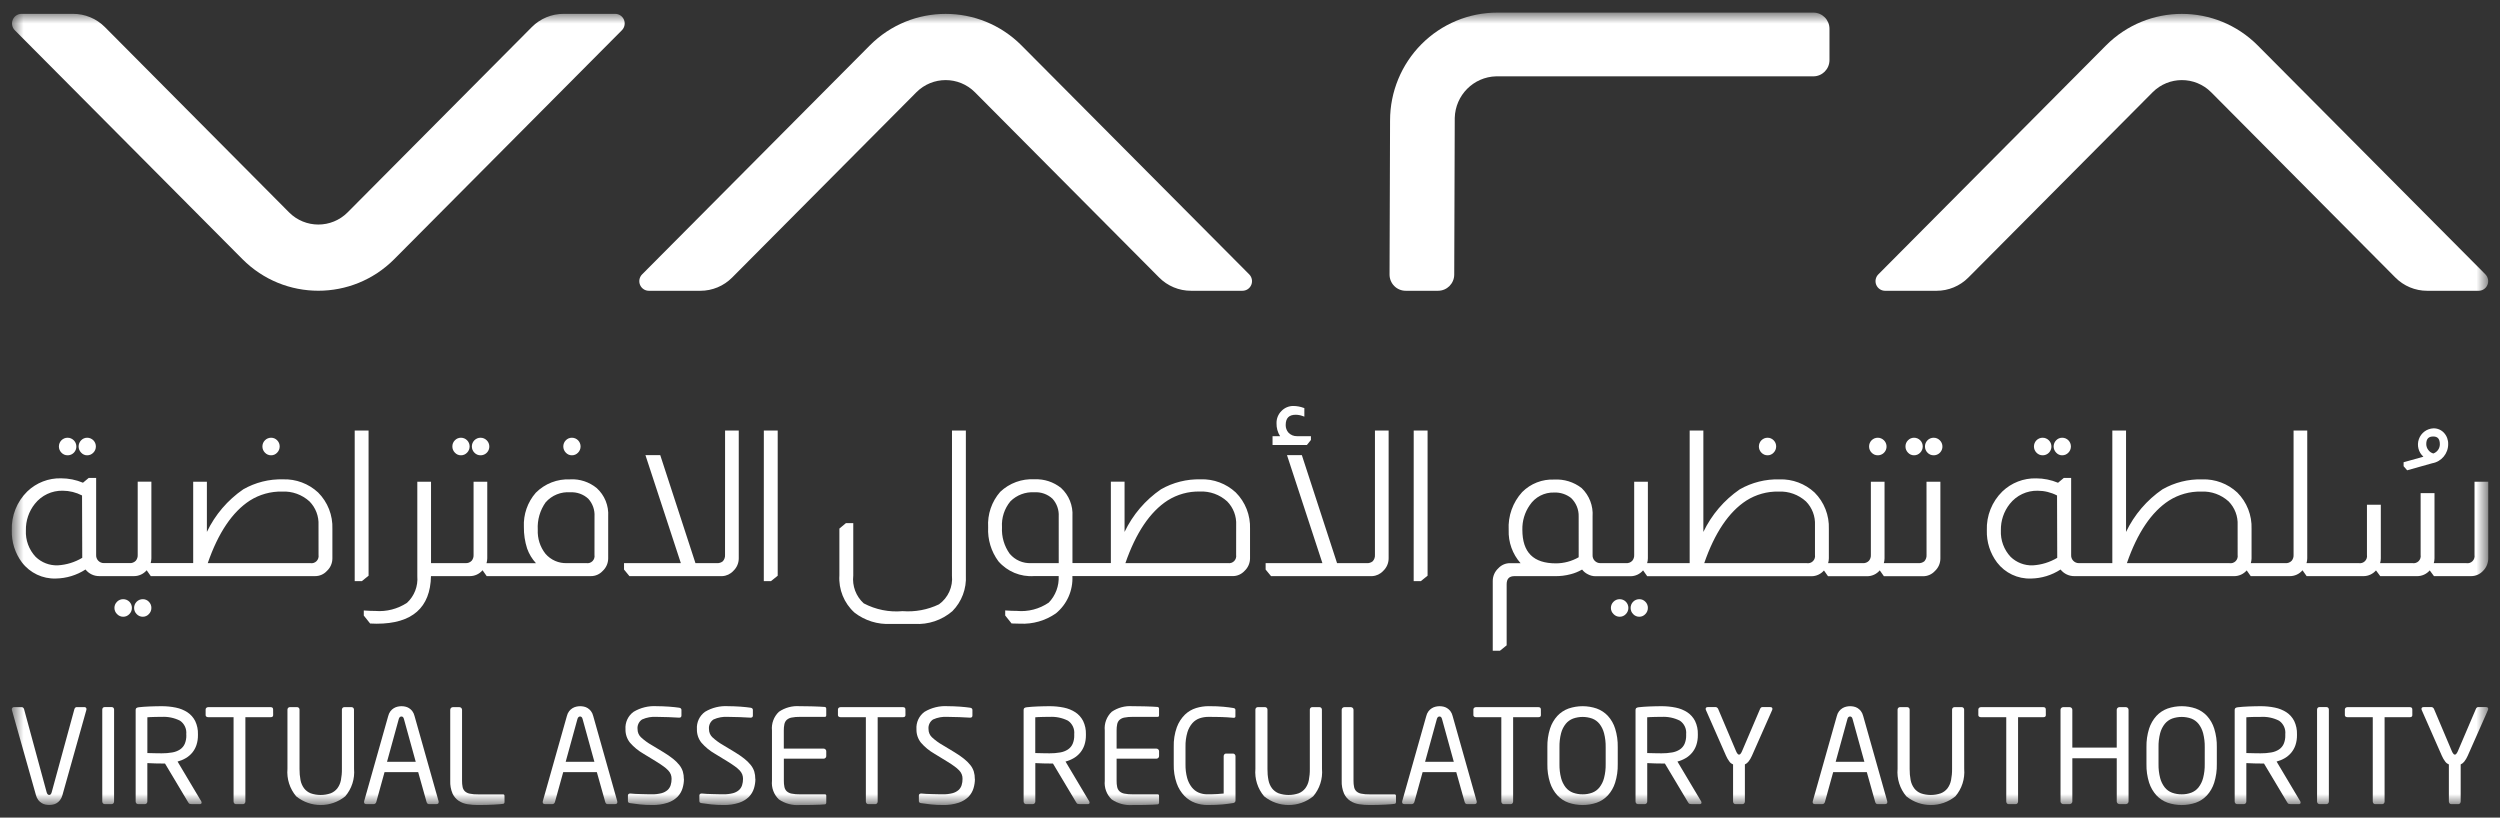 <svg width="159" height="52" viewBox="0 0 159 52" fill="none" xmlns="http://www.w3.org/2000/svg">
<rect x="0" y="0" width="159" height="52" fill="#333333" stroke="none"/>
<mask id="mask0_4494_82936" style="mask-type:luminance" maskUnits="userSpaceOnUse" x="0" y="0" width="159" height="52">
<path d="M158.25 0.801H0.75V51.201H158.25V0.801Z" fill="white"/>
</mask>
<g mask="url(#mask0_4494_82936)">
<path d="M5.543 28.957C5.692 28.96 5.836 28.898 5.938 28.788C6.041 28.684 6.098 28.544 6.098 28.399C6.099 28.25 6.041 28.107 5.937 28.002C5.832 27.897 5.69 27.839 5.543 27.84C5.399 27.839 5.261 27.898 5.161 28.002C4.946 28.22 4.946 28.57 5.161 28.788C5.259 28.897 5.398 28.959 5.544 28.958" fill="white"/>
<path d="M4.302 28.957C4.528 28.958 4.731 28.821 4.816 28.61C4.901 28.4 4.851 28.159 4.689 28.001C4.586 27.898 4.447 27.84 4.302 27.84C4.154 27.838 4.012 27.897 3.907 28.002C3.803 28.107 3.745 28.25 3.746 28.399C3.746 28.544 3.803 28.684 3.906 28.788C4.008 28.898 4.152 28.96 4.302 28.957Z" fill="white"/>
<path d="M7.833 38.108C7.687 38.107 7.548 38.165 7.445 38.268C7.338 38.371 7.277 38.514 7.277 38.662C7.277 38.811 7.338 38.954 7.445 39.056C7.546 39.164 7.686 39.225 7.833 39.225C7.983 39.227 8.127 39.166 8.229 39.055C8.332 38.952 8.389 38.812 8.389 38.666C8.391 38.518 8.332 38.374 8.228 38.269C8.123 38.164 7.981 38.106 7.833 38.108Z" fill="white"/>
<path d="M9.085 38.108C8.937 38.106 8.795 38.164 8.69 38.269C8.586 38.374 8.528 38.518 8.529 38.666C8.529 38.812 8.587 38.952 8.689 39.055C8.791 39.166 8.935 39.227 9.085 39.225C9.231 39.225 9.37 39.164 9.468 39.055C9.571 38.952 9.628 38.812 9.628 38.666C9.631 38.517 9.572 38.374 9.467 38.27C9.367 38.165 9.229 38.106 9.085 38.108Z" fill="white"/>
<path d="M18.003 30.486C17.118 30.462 16.243 30.681 15.473 31.12C14.478 31.803 13.68 32.738 13.158 33.83V30.638H12.287V35.813H9.582C9.611 35.714 9.627 35.611 9.628 35.507V30.636H8.758V35.291C8.766 35.426 8.722 35.558 8.637 35.662C8.533 35.77 8.387 35.826 8.238 35.813H6.609C6.471 35.815 6.339 35.758 6.244 35.657C6.153 35.558 6.106 35.426 6.115 35.291V30.395H5.643L5.277 30.701C4.837 30.517 4.364 30.421 3.886 30.421C3.087 30.4 2.313 30.701 1.735 31.256C1.074 31.904 0.717 32.802 0.75 33.729C0.729 34.464 0.957 35.185 1.398 35.773C1.912 36.444 2.716 36.824 3.557 36.794C4.225 36.783 4.877 36.584 5.438 36.22C5.65 36.489 5.974 36.644 6.315 36.641H8.529C8.836 36.64 9.128 36.504 9.328 36.269L9.59 36.641H20.04C20.324 36.643 20.596 36.525 20.788 36.315C21.013 36.109 21.141 35.816 21.14 35.51V33.64C21.173 32.773 20.843 31.932 20.231 31.321C19.626 30.759 18.826 30.46 18.003 30.486ZM3.672 35.956C3.151 35.974 2.646 35.781 2.27 35.418C1.841 34.964 1.616 34.354 1.647 33.729C1.634 33.119 1.835 32.523 2.214 32.047C2.643 31.503 3.3 31.194 3.99 31.209C4.417 31.211 4.838 31.315 5.218 31.511L5.231 35.477C4.757 35.76 4.224 35.924 3.674 35.956M20.259 35.294C20.282 35.438 20.235 35.585 20.132 35.689C20.029 35.792 19.883 35.84 19.739 35.816H13.213C13.876 33.894 14.778 32.554 15.894 31.834C16.506 31.447 17.218 31.248 17.941 31.264C18.582 31.232 19.21 31.458 19.686 31.892C20.079 32.292 20.286 32.84 20.257 33.402L20.259 35.294Z" fill="white"/>
<path d="M17.245 28.957C17.391 28.958 17.53 28.896 17.628 28.788C17.731 28.684 17.788 28.544 17.788 28.399C17.791 28.25 17.732 28.107 17.627 28.002C17.527 27.898 17.389 27.839 17.245 27.84C17.097 27.838 16.955 27.897 16.851 28.002C16.746 28.107 16.688 28.25 16.689 28.399C16.689 28.544 16.746 28.684 16.849 28.788C16.951 28.898 17.095 28.96 17.245 28.957Z" fill="white"/>
<path d="M23.441 27.383H22.559V36.96H23.014L23.442 36.615L23.441 27.383Z" fill="white"/>
<path d="M30.565 28.957C30.791 28.958 30.995 28.821 31.08 28.611C31.165 28.4 31.115 28.159 30.953 28.001C30.85 27.898 30.711 27.84 30.565 27.84C30.418 27.838 30.276 27.897 30.171 28.002C30.067 28.107 30.008 28.25 30.01 28.399C30.01 28.544 30.067 28.684 30.17 28.788C30.272 28.898 30.416 28.96 30.565 28.957Z" fill="white"/>
<path d="M29.313 28.957C29.462 28.96 29.606 28.898 29.708 28.788C29.811 28.684 29.868 28.544 29.868 28.399C29.87 28.25 29.812 28.107 29.707 28.002C29.603 27.897 29.46 27.838 29.313 27.84C29.169 27.839 29.031 27.898 28.931 28.002C28.825 28.106 28.767 28.25 28.77 28.399C28.769 28.544 28.827 28.684 28.93 28.788C29.028 28.896 29.167 28.958 29.313 28.957Z" fill="white"/>
<path d="M36.268 30.489C35.45 30.448 34.654 30.757 34.075 31.34C33.552 31.939 33.281 32.719 33.319 33.516C33.313 33.982 33.383 34.446 33.526 34.89C33.649 35.234 33.84 35.551 34.087 35.819H30.943C30.973 35.72 30.988 35.617 30.99 35.513V30.638H30.119V35.293C30.127 35.428 30.084 35.56 29.998 35.664C29.895 35.773 29.748 35.828 29.599 35.815H27.413V30.638H26.541V36.641C26.595 37.279 26.353 37.905 25.886 38.339C25.29 38.731 24.581 38.914 23.87 38.856C23.662 38.856 23.442 38.848 23.217 38.831L23.137 38.825V39.149L23.541 39.656H23.573C23.678 39.665 23.808 39.668 23.958 39.668C26.212 39.668 27.373 38.65 27.41 36.641H29.891C30.198 36.64 30.49 36.504 30.69 36.268L30.953 36.641H37.581C37.865 36.643 38.136 36.524 38.328 36.315C38.553 36.108 38.681 35.816 38.681 35.51V32.838C38.723 32.157 38.453 31.494 37.947 31.038C37.473 30.652 36.874 30.455 36.265 30.485M37.809 35.293C37.833 35.437 37.786 35.584 37.683 35.688C37.58 35.791 37.433 35.839 37.29 35.815H36.062C35.538 35.837 35.033 35.617 34.69 35.218C34.349 34.785 34.176 34.242 34.202 33.69C34.167 33.067 34.344 32.451 34.706 31.944C35.1 31.499 35.677 31.265 36.267 31.31C36.69 31.285 37.104 31.433 37.416 31.721C37.694 32.028 37.837 32.436 37.811 32.85L37.809 35.293Z" fill="white"/>
<path d="M36.369 28.957C36.519 28.96 36.663 28.898 36.765 28.788C36.868 28.684 36.925 28.544 36.925 28.399C36.926 28.25 36.868 28.107 36.764 28.002C36.659 27.897 36.517 27.838 36.369 27.84C36.225 27.839 36.087 27.898 35.987 28.002C35.882 28.106 35.824 28.25 35.826 28.399C35.826 28.544 35.884 28.684 35.986 28.788C36.084 28.896 36.224 28.958 36.369 28.957Z" fill="white"/>
<path d="M46.112 35.294C46.122 35.442 46.071 35.587 45.972 35.697C45.865 35.783 45.73 35.825 45.594 35.816H44.231L41.992 28.947H41.05L43.302 35.816H39.688V36.224L40.031 36.641H45.94C46.205 36.627 46.453 36.51 46.633 36.315C46.858 36.109 46.986 35.816 46.985 35.51V27.383H46.115L46.112 35.294Z" fill="white"/>
<path d="M48.578 36.96H49.034L49.462 36.615V27.383H48.58L48.578 36.96Z" fill="white"/>
<path d="M60.544 36.604C60.616 37.319 60.301 38.018 59.719 38.436C58.999 38.781 58.202 38.93 57.406 38.869C56.552 38.946 55.694 38.774 54.934 38.374C54.44 37.927 54.192 37.267 54.268 36.604V33.272H53.8L53.385 33.617V36.591C53.327 37.489 53.682 38.363 54.348 38.964C55.004 39.471 55.821 39.726 56.648 39.681H58.166C59.041 39.734 59.903 39.444 60.57 38.872C61.166 38.269 61.478 37.44 61.429 36.591V27.383H60.547L60.544 36.604Z" fill="white"/>
<path d="M76.367 30.486C75.482 30.462 74.607 30.681 73.837 31.12C72.842 31.803 72.044 32.738 71.522 33.83V30.636H70.651V35.813H68.208V32.836C68.25 32.157 67.985 31.495 67.486 31.036C67.007 30.651 66.405 30.454 65.792 30.483C64.987 30.437 64.199 30.726 63.613 31.282C63.071 31.902 62.795 32.712 62.846 33.536C62.807 34.309 63.037 35.072 63.495 35.694C64.062 36.35 64.904 36.7 65.766 36.638H67.332C67.363 37.264 67.135 37.874 66.702 38.325C66.104 38.734 65.384 38.921 64.664 38.853C64.456 38.853 64.237 38.845 64.012 38.828L63.931 38.822V39.146L64.336 39.653H64.369C64.525 39.661 64.697 39.666 64.879 39.666C65.687 39.705 66.485 39.476 67.151 39.014C67.859 38.437 68.25 37.554 68.204 36.639H78.402C78.686 36.641 78.957 36.522 79.15 36.312C79.374 36.106 79.502 35.814 79.502 35.508V33.638C79.534 32.771 79.205 31.93 78.593 31.318C77.988 30.757 77.188 30.457 76.365 30.484M67.335 35.814H65.588C65.063 35.843 64.556 35.622 64.217 35.219C63.867 34.73 63.694 34.136 63.727 33.536C63.688 32.936 63.88 32.344 64.263 31.883C64.668 31.482 65.223 31.273 65.79 31.309C66.212 31.283 66.627 31.431 66.938 31.719C67.217 32.026 67.359 32.434 67.334 32.849L67.335 35.814ZM78.618 35.291C78.641 35.436 78.594 35.583 78.491 35.686C78.388 35.79 78.242 35.837 78.098 35.814H71.576C72.24 33.892 73.141 32.552 74.257 31.831C74.87 31.444 75.581 31.246 76.304 31.261C76.946 31.23 77.573 31.456 78.049 31.889C78.442 32.289 78.65 32.838 78.62 33.4L78.618 35.291Z" fill="white"/>
<path d="M87.446 35.294C87.456 35.442 87.405 35.587 87.305 35.697C87.198 35.783 87.064 35.826 86.927 35.816H85.037L82.798 28.947H81.853L84.105 35.816H80.494V36.224L80.838 36.641H87.272C87.537 36.627 87.785 36.51 87.965 36.315C88.19 36.109 88.318 35.816 88.317 35.51V27.383H87.447L87.446 35.294Z" fill="white"/>
<path d="M83.375 27.983V27.741H82.493C82.285 27.748 82.085 27.665 81.943 27.513C81.83 27.382 81.769 27.214 81.77 27.04C81.77 26.588 81.976 26.378 82.417 26.378C82.567 26.381 82.716 26.41 82.858 26.463L82.957 26.498V25.957L82.908 25.939C82.701 25.863 82.483 25.822 82.263 25.82C81.977 25.816 81.701 25.931 81.502 26.137C81.295 26.342 81.181 26.623 81.187 26.915C81.179 27.208 81.258 27.496 81.415 27.743H80.934V28.301H83.119L83.375 27.983Z" fill="white"/>
<path d="M89.91 36.96H90.366L90.794 36.615V27.383H89.912L89.91 36.96Z" fill="white"/>
<path d="M103.009 38.108C102.863 38.107 102.724 38.165 102.621 38.268C102.514 38.371 102.453 38.514 102.453 38.662C102.453 38.811 102.514 38.954 102.621 39.056C102.722 39.164 102.862 39.225 103.009 39.225C103.159 39.227 103.303 39.166 103.405 39.055C103.507 38.952 103.565 38.812 103.565 38.666C103.566 38.517 103.509 38.374 103.404 38.269C103.299 38.164 103.156 38.106 103.009 38.108Z" fill="white"/>
<path d="M104.263 38.108C104.115 38.106 103.973 38.164 103.868 38.269C103.763 38.374 103.705 38.517 103.707 38.666C103.707 38.812 103.764 38.952 103.866 39.055C103.968 39.166 104.112 39.227 104.262 39.225C104.408 39.225 104.547 39.164 104.645 39.055C104.748 38.952 104.805 38.812 104.805 38.666C104.808 38.517 104.75 38.374 104.644 38.27C104.544 38.165 104.407 38.106 104.263 38.108Z" fill="white"/>
<path d="M112.421 28.957C112.567 28.958 112.706 28.896 112.804 28.788C112.906 28.684 112.964 28.544 112.964 28.399C112.967 28.25 112.908 28.106 112.803 28.002C112.703 27.898 112.565 27.839 112.421 27.84C112.273 27.838 112.131 27.897 112.026 28.002C111.922 28.107 111.864 28.25 111.865 28.399C111.865 28.544 111.922 28.684 112.025 28.788C112.127 28.898 112.271 28.96 112.421 28.957Z" fill="white"/>
<path d="M119.429 28.957C119.655 28.958 119.858 28.821 119.944 28.611C120.029 28.4 119.978 28.159 119.816 28.001C119.713 27.898 119.574 27.84 119.429 27.84C119.281 27.838 119.139 27.897 119.034 28.002C118.93 28.107 118.872 28.25 118.873 28.399C118.873 28.544 118.93 28.685 119.033 28.788C119.135 28.898 119.279 28.96 119.429 28.957Z" fill="white"/>
<path d="M122.983 27.84C122.836 27.838 122.693 27.897 122.589 28.002C122.484 28.107 122.426 28.25 122.428 28.399C122.427 28.544 122.485 28.684 122.587 28.788C122.689 28.898 122.833 28.96 122.983 28.957C123.209 28.958 123.412 28.821 123.498 28.611C123.583 28.4 123.532 28.159 123.37 28.001C123.268 27.897 123.129 27.84 122.983 27.84Z" fill="white"/>
<path d="M121.731 28.957C121.88 28.96 122.024 28.898 122.126 28.788C122.229 28.684 122.286 28.544 122.286 28.399C122.288 28.25 122.23 28.107 122.125 28.002C122.021 27.897 121.878 27.838 121.731 27.84C121.587 27.839 121.449 27.898 121.349 28.002C121.243 28.106 121.185 28.25 121.188 28.399C121.187 28.544 121.245 28.684 121.348 28.788C121.446 28.896 121.585 28.958 121.731 28.957Z" fill="white"/>
<path d="M122.528 35.294C122.538 35.442 122.488 35.587 122.389 35.697C122.282 35.783 122.147 35.825 122.011 35.816H119.811C119.84 35.717 119.856 35.614 119.857 35.51V30.639H118.987V35.294C118.995 35.429 118.951 35.561 118.866 35.665C118.762 35.774 118.616 35.829 118.467 35.816H116.268C116.298 35.717 116.314 35.614 116.315 35.51V33.642C116.347 32.775 116.018 31.934 115.406 31.323C114.801 30.761 114.001 30.462 113.179 30.488C112.293 30.464 111.418 30.683 110.648 31.122C109.654 31.806 108.856 32.74 108.334 33.832V27.383H107.463V35.816H104.758C104.788 35.717 104.804 35.614 104.805 35.51V30.639H103.934V35.294C103.942 35.429 103.899 35.561 103.813 35.665C103.71 35.774 103.563 35.829 103.414 35.816H101.783C101.645 35.818 101.512 35.761 101.418 35.66C101.326 35.562 101.279 35.429 101.288 35.294V32.852C101.336 32.174 101.081 31.509 100.591 31.04C100.093 30.655 99.474 30.463 98.847 30.5C98.086 30.467 97.347 30.756 96.808 31.298C96.212 31.952 95.903 32.82 95.952 33.705C95.923 34.481 96.194 35.238 96.708 35.818H96.039C95.755 35.815 95.484 35.934 95.292 36.144C95.067 36.35 94.939 36.643 94.939 36.949V41.388H95.395L95.823 41.043V37.165C95.823 36.808 95.985 36.642 96.327 36.642H98.87C99.221 36.651 99.572 36.608 99.911 36.516C100.148 36.454 100.377 36.361 100.591 36.24L100.62 36.222C100.717 36.349 100.841 36.451 100.983 36.521C101.137 36.606 101.311 36.65 101.487 36.648H103.701C104.008 36.647 104.3 36.511 104.5 36.275L104.762 36.648H115.212C115.516 36.647 115.804 36.514 116.004 36.283L116.261 36.648H118.753C119.061 36.647 119.353 36.511 119.553 36.275L119.816 36.648H122.308C122.592 36.649 122.863 36.531 123.056 36.321C123.281 36.115 123.409 35.823 123.408 35.517V30.639H122.526L122.528 35.294ZM100.404 35.441C99.965 35.694 99.467 35.828 98.961 35.83C97.522 35.83 96.822 35.133 96.822 33.691C96.809 33.135 96.972 32.589 97.289 32.132C97.633 31.61 98.223 31.304 98.847 31.325C99.234 31.309 99.615 31.433 99.921 31.672C100.241 31.979 100.417 32.408 100.403 32.852L100.404 35.441ZM115.432 35.294C115.455 35.439 115.408 35.586 115.305 35.689C115.202 35.793 115.056 35.84 114.912 35.817H108.389C109.052 33.895 109.954 32.555 111.07 31.835C111.682 31.447 112.393 31.249 113.116 31.264C113.758 31.233 114.385 31.459 114.861 31.892C115.254 32.292 115.461 32.841 115.432 33.403V35.294Z" fill="white"/>
<path d="M131.154 28.957C131.304 28.96 131.448 28.898 131.55 28.788C131.652 28.685 131.71 28.544 131.71 28.399C131.711 28.25 131.653 28.107 131.549 28.002C131.444 27.897 131.302 27.838 131.154 27.84C131.01 27.839 130.872 27.898 130.772 28.002C130.558 28.22 130.558 28.571 130.772 28.788C130.87 28.897 131.01 28.959 131.155 28.958" fill="white"/>
<path d="M129.915 28.957C130.141 28.958 130.344 28.821 130.429 28.61C130.514 28.4 130.464 28.159 130.302 28.001C130.199 27.898 130.06 27.84 129.915 27.84C129.767 27.838 129.625 27.897 129.52 28.002C129.416 28.107 129.358 28.25 129.359 28.399C129.359 28.544 129.416 28.684 129.519 28.788C129.621 28.898 129.765 28.96 129.915 28.957Z" fill="white"/>
<path d="M154.689 29.463C155.278 29.361 155.707 28.846 155.704 28.246C155.712 27.98 155.616 27.721 155.436 27.526C155.264 27.34 155.021 27.237 154.769 27.242C154.349 27.258 153.982 27.529 153.841 27.927C153.7 28.324 153.814 28.768 154.129 29.047L152.869 29.398V29.651L153.096 29.911L154.689 29.463ZM154.756 27.761C155.042 27.761 155.174 27.919 155.174 28.259C155.173 28.521 155.007 28.754 154.761 28.841C154.635 28.807 154.524 28.732 154.446 28.626C154.359 28.519 154.311 28.384 154.31 28.246C154.31 27.915 154.451 27.761 154.751 27.761" fill="white"/>
<path d="M157.379 30.639V35.294C157.402 35.439 157.355 35.586 157.252 35.689C157.149 35.793 157.003 35.84 156.859 35.817H154.788C154.818 35.718 154.833 35.615 154.834 35.511V31.365H153.952V35.293C153.976 35.438 153.929 35.585 153.826 35.688C153.723 35.792 153.576 35.839 153.433 35.816H151.375C151.405 35.716 151.42 35.613 151.42 35.51V32.101H150.538V35.293C150.562 35.438 150.515 35.585 150.412 35.688C150.309 35.792 150.162 35.839 150.019 35.816H146.695C146.725 35.716 146.74 35.613 146.741 35.51V27.383H145.871V35.294C145.879 35.429 145.836 35.561 145.75 35.665C145.647 35.774 145.5 35.829 145.351 35.816H143.152C143.182 35.717 143.198 35.614 143.199 35.51V33.642C143.231 32.775 142.902 31.934 142.29 31.323C141.685 30.761 140.885 30.462 140.063 30.488C139.178 30.464 138.303 30.683 137.532 31.122C136.537 31.805 135.738 32.74 135.216 33.832V27.383H134.344V35.816H132.219C132.081 35.818 131.949 35.761 131.855 35.66C131.763 35.562 131.716 35.429 131.725 35.294V30.398H131.256L130.891 30.704C130.45 30.52 129.977 30.424 129.5 30.424C128.7 30.404 127.926 30.704 127.348 31.259C126.688 31.906 126.33 32.804 126.363 33.73C126.342 34.466 126.57 35.187 127.012 35.774C127.525 36.445 128.329 36.826 129.171 36.795C129.839 36.785 130.49 36.586 131.051 36.221C131.264 36.49 131.587 36.645 131.928 36.642H142.098C142.402 36.642 142.691 36.508 142.89 36.278L143.147 36.642H145.64C145.948 36.642 146.24 36.505 146.439 36.27L146.702 36.642H150.32C150.624 36.642 150.914 36.508 151.113 36.277L151.383 36.642H153.738C154.042 36.642 154.331 36.508 154.531 36.277L154.8 36.642H157.153C157.448 36.644 157.729 36.52 157.928 36.302C158.137 36.092 158.254 35.808 158.253 35.512V30.639H157.379ZM129.281 35.957C128.761 35.975 128.255 35.781 127.879 35.419C127.451 34.965 127.226 34.355 127.256 33.73C127.243 33.119 127.444 32.524 127.823 32.047C128.252 31.504 128.91 31.194 129.6 31.21C130.027 31.212 130.448 31.315 130.828 31.512L130.84 35.478C130.367 35.76 129.833 35.925 129.283 35.957M142.314 35.294C142.337 35.439 142.29 35.586 142.187 35.689C142.084 35.793 141.938 35.84 141.794 35.817H135.27C135.933 33.895 136.835 32.555 137.951 31.835C138.563 31.447 139.274 31.249 139.997 31.264C140.639 31.233 141.266 31.459 141.742 31.892C142.135 32.292 142.342 32.841 142.313 33.403L142.314 35.294Z" fill="white"/>
<path d="M5.499 45.112C5.5 45.129 5.497 45.147 5.49 45.162L3.971 50.569C3.94 50.683 3.888 50.791 3.818 50.886C3.76 50.96 3.69 51.025 3.611 51.076C3.538 51.122 3.457 51.155 3.372 51.171C3.291 51.187 3.21 51.196 3.128 51.196C3.047 51.196 2.967 51.187 2.888 51.171C2.804 51.154 2.723 51.121 2.649 51.076C2.568 51.026 2.496 50.961 2.438 50.886C2.368 50.791 2.316 50.683 2.286 50.569L0.758 45.162C0.752 45.147 0.749 45.129 0.75 45.112C0.748 45.073 0.763 45.036 0.792 45.009C0.821 44.983 0.86 44.97 0.899 44.972H1.38C1.414 44.972 1.447 44.985 1.471 45.009C1.498 45.032 1.518 45.063 1.529 45.096L2.966 50.386C2.999 50.502 3.054 50.56 3.131 50.56C3.203 50.56 3.257 50.502 3.288 50.386L4.733 45.096C4.744 45.063 4.762 45.033 4.787 45.009C4.809 44.985 4.841 44.971 4.874 44.972H5.361C5.399 44.967 5.437 44.98 5.465 45.008C5.492 45.035 5.506 45.074 5.501 45.112" fill="white"/>
<path d="M7.255 50.975C7.256 51.017 7.241 51.059 7.214 51.091C7.188 51.124 7.148 51.142 7.106 51.141H6.653C6.611 51.142 6.571 51.124 6.545 51.091C6.518 51.059 6.503 51.017 6.504 50.975V45.129C6.503 45.087 6.517 45.047 6.545 45.016C6.572 44.986 6.612 44.969 6.653 44.971H7.107C7.148 44.969 7.187 44.986 7.215 45.016C7.242 45.047 7.257 45.087 7.256 45.129L7.255 50.975Z" fill="white"/>
<path d="M12.823 51.033C12.827 51.063 12.817 51.093 12.796 51.115C12.775 51.136 12.745 51.146 12.715 51.142H12.187C12.146 51.143 12.106 51.138 12.067 51.129C12.037 51.12 12.005 51.089 11.972 51.033L10.494 48.559H10.279C10.141 48.559 10.011 48.559 9.887 48.554C9.764 48.55 9.591 48.545 9.371 48.533V50.975C9.372 51.018 9.357 51.059 9.33 51.092C9.303 51.124 9.263 51.143 9.222 51.142H8.776C8.734 51.143 8.695 51.124 8.669 51.092C8.641 51.059 8.627 51.018 8.628 50.975V45.162C8.623 45.116 8.638 45.07 8.669 45.035C8.715 45.003 8.769 44.985 8.826 44.981C8.913 44.97 9.015 44.96 9.135 44.952C9.255 44.944 9.377 44.937 9.507 44.931C9.636 44.925 9.767 44.922 9.899 44.919C10.031 44.915 10.158 44.914 10.277 44.914C10.584 44.913 10.89 44.943 11.19 45.005C11.451 45.057 11.701 45.159 11.925 45.304C12.131 45.442 12.298 45.631 12.412 45.852C12.538 46.116 12.599 46.407 12.589 46.7V46.758C12.592 46.971 12.56 47.182 12.494 47.385C12.435 47.562 12.344 47.727 12.226 47.871C12.109 48.01 11.969 48.128 11.813 48.219C11.65 48.315 11.475 48.387 11.293 48.435L12.796 50.959C12.81 50.981 12.819 51.007 12.82 51.034M11.846 46.699C11.882 46.36 11.73 46.028 11.45 45.836C11.086 45.653 10.682 45.57 10.276 45.594H10.057C9.975 45.594 9.891 45.594 9.805 45.599L9.561 45.607C9.484 45.607 9.421 45.614 9.372 45.619V47.894C9.554 47.9 9.727 47.904 9.893 47.906C10.058 47.906 10.187 47.911 10.281 47.911C10.507 47.913 10.732 47.895 10.954 47.856C11.129 47.828 11.296 47.765 11.446 47.669C11.577 47.582 11.681 47.46 11.747 47.316C11.822 47.139 11.857 46.948 11.851 46.756L11.846 46.699Z" fill="white"/>
<path d="M17.373 45.482C17.373 45.569 17.321 45.613 17.216 45.613H15.606V50.977C15.607 51.02 15.592 51.061 15.565 51.094C15.539 51.127 15.499 51.145 15.457 51.144H15.003C14.961 51.145 14.922 51.126 14.896 51.094C14.869 51.061 14.854 51.02 14.855 50.977V45.613H13.244C13.203 45.614 13.163 45.603 13.128 45.581C13.095 45.56 13.076 45.522 13.078 45.483V45.122C13.077 45.081 13.096 45.041 13.128 45.015C13.161 44.988 13.202 44.974 13.244 44.975H17.213C17.318 44.975 17.37 45.024 17.37 45.122L17.373 45.482Z" fill="white"/>
<path d="M22.518 48.901C22.573 49.534 22.371 50.162 21.959 50.644C21.049 51.386 19.746 51.386 18.836 50.644C18.427 50.16 18.228 49.533 18.282 48.901V45.13C18.281 45.088 18.298 45.048 18.328 45.018C18.358 44.988 18.399 44.972 18.441 44.973H18.891C18.934 44.972 18.974 44.988 19.004 45.018C19.034 45.048 19.051 45.089 19.05 45.131V48.906C19.047 49.145 19.068 49.383 19.113 49.617C19.148 49.805 19.226 49.983 19.339 50.137C19.448 50.277 19.591 50.386 19.755 50.453C20.17 50.597 20.62 50.597 21.035 50.453C21.201 50.387 21.346 50.278 21.456 50.137C21.569 49.984 21.646 49.808 21.682 49.621C21.727 49.386 21.749 49.146 21.745 48.906V45.131C21.744 45.089 21.76 45.048 21.791 45.018C21.82 44.988 21.861 44.972 21.903 44.973H22.354C22.396 44.972 22.437 44.988 22.467 45.018C22.497 45.048 22.514 45.088 22.513 45.13L22.518 48.901Z" fill="white"/>
<path d="M27.9 51.008C27.9 51.097 27.854 51.141 27.761 51.141H27.273C27.239 51.143 27.205 51.129 27.182 51.104C27.16 51.078 27.143 51.048 27.132 51.016L26.596 49.106H24.457L23.929 51.016C23.918 51.05 23.898 51.08 23.871 51.104C23.846 51.127 23.814 51.141 23.78 51.141H23.293C23.199 51.141 23.153 51.097 23.153 51.008C23.151 50.988 23.154 50.969 23.161 50.95L24.689 45.544C24.715 45.431 24.764 45.325 24.833 45.233C24.891 45.157 24.962 45.093 25.043 45.043C25.119 44.996 25.201 44.963 25.287 44.943C25.367 44.925 25.449 44.915 25.531 44.914C25.611 44.914 25.692 44.923 25.77 44.939C25.855 44.957 25.936 44.989 26.01 45.034C26.09 45.085 26.162 45.149 26.22 45.224C26.289 45.317 26.338 45.423 26.364 45.535L27.892 50.95C27.899 50.969 27.902 50.988 27.9 51.008ZM25.687 45.719C25.66 45.619 25.608 45.569 25.53 45.569C25.453 45.569 25.398 45.619 25.365 45.719L24.614 48.451H26.441L25.687 45.719Z" fill="white"/>
<path d="M32.088 51.009C32.089 51.035 32.081 51.061 32.067 51.084C32.054 51.106 32.031 51.121 32.004 51.125C31.894 51.142 31.696 51.158 31.41 51.175C31.124 51.191 30.786 51.2 30.395 51.2C30.178 51.2 29.961 51.184 29.747 51.15C29.545 51.121 29.351 51.048 29.18 50.938C29.008 50.822 28.871 50.661 28.783 50.473C28.673 50.215 28.622 49.935 28.635 49.655V45.141C28.637 45.05 28.709 44.977 28.8 44.975H29.221C29.311 44.977 29.384 45.05 29.386 45.141V49.658C29.384 49.793 29.396 49.928 29.423 50.06C29.444 50.162 29.494 50.254 29.568 50.327C29.654 50.404 29.76 50.455 29.873 50.476C30.047 50.511 30.224 50.526 30.402 50.522H31.995C32.056 50.522 32.086 50.555 32.086 50.621L32.088 51.009Z" fill="white"/>
<path d="M39.264 51.008C39.264 51.097 39.217 51.141 39.124 51.141H38.636C38.602 51.143 38.569 51.129 38.545 51.104C38.523 51.078 38.506 51.048 38.496 51.016L37.959 49.106H35.821L35.292 51.016C35.281 51.05 35.261 51.08 35.234 51.104C35.21 51.127 35.177 51.141 35.143 51.141H34.656C34.563 51.141 34.516 51.097 34.516 51.008C34.515 50.988 34.517 50.969 34.524 50.95L36.052 45.544C36.078 45.431 36.127 45.325 36.196 45.233C36.254 45.157 36.326 45.093 36.407 45.043C36.482 44.996 36.564 44.963 36.65 44.943C36.73 44.925 36.812 44.915 36.894 44.914C36.975 44.914 37.055 44.923 37.134 44.939C37.218 44.957 37.299 44.989 37.373 45.034C37.454 45.085 37.525 45.149 37.583 45.224C37.653 45.317 37.702 45.423 37.728 45.535L39.255 50.95C39.262 50.969 39.265 50.988 39.264 51.008ZM37.05 45.719C37.023 45.619 36.97 45.569 36.894 45.569C36.817 45.569 36.762 45.619 36.728 45.719L35.977 48.451H37.804L37.05 45.719Z" fill="white"/>
<path d="M43.499 49.539C43.499 49.742 43.468 49.944 43.408 50.138C43.347 50.339 43.239 50.522 43.093 50.673C42.917 50.846 42.704 50.975 42.47 51.053C42.145 51.159 41.804 51.209 41.462 51.199C41.206 51.201 40.949 51.188 40.694 51.161C40.474 51.136 40.273 51.11 40.092 51.082C40.044 51.081 39.997 51.063 39.96 51.032C39.941 51.002 39.932 50.968 39.935 50.933V50.6C39.932 50.562 39.947 50.525 39.976 50.501C40.004 50.478 40.039 50.467 40.075 50.468H40.1C40.193 50.479 40.299 50.487 40.415 50.492C40.531 50.498 40.654 50.502 40.779 50.504L41.142 50.513C41.26 50.516 41.365 50.517 41.457 50.517C41.664 50.522 41.872 50.498 42.073 50.447C42.214 50.411 42.345 50.342 42.456 50.247C42.549 50.163 42.617 50.056 42.655 49.936C42.694 49.807 42.714 49.672 42.713 49.537C42.714 49.439 42.697 49.342 42.663 49.251C42.625 49.156 42.569 49.07 42.498 48.997C42.405 48.901 42.302 48.813 42.192 48.736C42.066 48.645 41.91 48.541 41.722 48.425L40.92 47.935C40.599 47.751 40.31 47.514 40.066 47.233C39.874 46.992 39.773 46.691 39.781 46.382C39.749 45.946 39.944 45.525 40.297 45.27C40.739 45.006 41.25 44.882 41.763 44.913C41.884 44.913 42.015 44.913 42.147 44.921C42.279 44.929 42.414 44.933 42.543 44.942C42.672 44.951 42.795 44.962 42.911 44.975C43.026 44.988 43.123 45.002 43.2 45.012C43.293 45.029 43.34 45.076 43.34 45.154V45.51C43.34 45.598 43.293 45.643 43.2 45.643H43.183C43.002 45.632 42.78 45.621 42.519 45.61C42.258 45.598 42.005 45.593 41.763 45.593C41.444 45.571 41.125 45.628 40.834 45.759C40.63 45.896 40.52 46.136 40.549 46.381C40.548 46.573 40.625 46.756 40.763 46.888C40.971 47.08 41.2 47.248 41.446 47.387L42.202 47.843C42.411 47.968 42.612 48.107 42.803 48.258C42.952 48.375 43.088 48.509 43.207 48.657C43.306 48.78 43.381 48.921 43.429 49.072C43.473 49.223 43.494 49.38 43.492 49.537" fill="white"/>
<path d="M48.043 49.539C48.043 49.742 48.012 49.944 47.953 50.138C47.891 50.339 47.783 50.522 47.638 50.673C47.461 50.846 47.248 50.975 47.014 51.053C46.689 51.159 46.348 51.209 46.006 51.199C45.75 51.201 45.493 51.188 45.238 51.161C45.018 51.136 44.817 51.11 44.636 51.082C44.587 51.081 44.54 51.063 44.503 51.032C44.485 51.002 44.476 50.968 44.479 50.933V50.6C44.476 50.562 44.491 50.525 44.52 50.501C44.548 50.478 44.583 50.467 44.618 50.468H44.644C44.737 50.479 44.843 50.487 44.959 50.492C45.074 50.498 45.198 50.502 45.322 50.504L45.686 50.513C45.804 50.516 45.909 50.517 46.001 50.517C46.208 50.522 46.415 50.498 46.616 50.447C46.758 50.411 46.889 50.342 47 50.247C47.092 50.163 47.161 50.056 47.198 49.936C47.238 49.807 47.257 49.672 47.256 49.537C47.257 49.439 47.24 49.342 47.206 49.251C47.167 49.156 47.111 49.07 47.041 48.997C46.948 48.901 46.845 48.813 46.735 48.736C46.609 48.645 46.453 48.541 46.265 48.425L45.463 47.935C45.141 47.751 44.853 47.514 44.609 47.233C44.417 46.992 44.316 46.691 44.324 46.382C44.292 45.946 44.487 45.525 44.84 45.27C45.282 45.006 45.793 44.882 46.306 44.913C46.427 44.913 46.555 44.916 46.69 44.921C46.825 44.927 46.957 44.933 47.086 44.942C47.215 44.951 47.338 44.962 47.453 44.975C47.569 44.988 47.666 45.002 47.743 45.012C47.836 45.029 47.883 45.076 47.883 45.154V45.51C47.883 45.598 47.836 45.643 47.743 45.643H47.726C47.545 45.632 47.323 45.621 47.062 45.61C46.8 45.598 46.548 45.593 46.306 45.593C45.987 45.571 45.668 45.628 45.377 45.759C45.173 45.896 45.063 46.136 45.092 46.381C45.091 46.573 45.168 46.756 45.306 46.888C45.514 47.08 45.743 47.248 45.989 47.387L46.745 47.843C46.954 47.968 47.155 48.107 47.346 48.258C47.495 48.375 47.631 48.509 47.75 48.657C47.849 48.78 47.925 48.921 47.973 49.072C48.017 49.223 48.038 49.38 48.036 49.537" fill="white"/>
<path d="M52.55 51.042C52.551 51.069 52.544 51.094 52.53 51.117C52.516 51.139 52.493 51.154 52.467 51.158C52.362 51.171 52.257 51.178 52.152 51.179C52.02 51.182 51.878 51.186 51.727 51.192C51.575 51.197 51.422 51.2 51.268 51.2H50.855C50.389 51.234 49.924 51.108 49.538 50.843C49.216 50.538 49.053 50.099 49.097 49.656V46.458C49.053 46.015 49.216 45.576 49.538 45.27C49.924 45.005 50.389 44.88 50.855 44.914C50.976 44.914 51.112 44.914 51.264 44.918L51.714 44.926C51.863 44.929 52.003 44.934 52.135 44.942L52.465 44.963C52.491 44.967 52.514 44.982 52.529 45.004C52.542 45.027 52.549 45.053 52.549 45.079V45.494C52.549 45.56 52.519 45.593 52.459 45.593H50.865C50.688 45.59 50.511 45.605 50.337 45.639C50.223 45.66 50.118 45.712 50.031 45.789C49.957 45.862 49.907 45.956 49.887 46.059C49.86 46.19 49.848 46.324 49.85 46.458V47.612H52.385C52.429 47.612 52.47 47.63 52.501 47.661C52.533 47.691 52.551 47.733 52.55 47.777V48.088C52.551 48.131 52.533 48.173 52.501 48.202C52.471 48.234 52.429 48.252 52.385 48.252H49.853V49.652C49.85 49.788 49.863 49.923 49.89 50.056C49.911 50.157 49.961 50.25 50.034 50.323C50.121 50.4 50.226 50.452 50.34 50.473C50.514 50.507 50.691 50.523 50.868 50.519H52.462C52.525 50.519 52.552 50.551 52.552 50.618L52.55 51.042Z" fill="white"/>
<path d="M57.587 45.482C57.587 45.569 57.535 45.613 57.43 45.613H55.82V50.977C55.821 51.02 55.806 51.061 55.779 51.094C55.753 51.127 55.713 51.145 55.671 51.144H55.217C55.176 51.145 55.136 51.126 55.11 51.094C55.083 51.061 55.068 51.02 55.069 50.977V45.613H53.459C53.418 45.614 53.377 45.603 53.343 45.581C53.31 45.559 53.291 45.522 53.293 45.483V45.122C53.292 45.081 53.31 45.041 53.343 45.015C53.376 44.988 53.417 44.974 53.459 44.975H57.428C57.532 44.975 57.585 45.024 57.585 45.122L57.587 45.482Z" fill="white"/>
<path d="M62.005 49.539C62.004 49.742 61.974 49.944 61.914 50.138C61.853 50.339 61.745 50.522 61.599 50.673C61.423 50.846 61.21 50.975 60.976 51.053C60.651 51.159 60.31 51.209 59.968 51.199C59.712 51.201 59.455 51.188 59.2 51.161C58.98 51.136 58.779 51.11 58.597 51.082C58.549 51.081 58.502 51.063 58.465 51.032C58.446 51.002 58.438 50.968 58.44 50.933V50.6C58.438 50.562 58.453 50.525 58.481 50.501C58.509 50.478 58.544 50.467 58.58 50.468H58.605C58.699 50.479 58.804 50.487 58.92 50.492C59.036 50.498 59.16 50.502 59.284 50.504L59.647 50.513C59.765 50.516 59.87 50.517 59.962 50.517C60.17 50.522 60.377 50.498 60.578 50.447C60.719 50.411 60.851 50.342 60.962 50.247C61.054 50.163 61.123 50.056 61.16 49.936C61.199 49.807 61.219 49.672 61.217 49.537C61.223 49.335 61.146 49.14 61.003 48.997C60.91 48.901 60.807 48.813 60.698 48.736C60.572 48.645 60.415 48.541 60.227 48.425L59.426 47.935C59.104 47.751 58.815 47.514 58.572 47.233C58.38 46.992 58.279 46.691 58.287 46.382C58.255 45.946 58.45 45.525 58.803 45.27C59.245 45.006 59.756 44.882 60.269 44.913C60.389 44.913 60.518 44.916 60.653 44.921C60.788 44.927 60.92 44.933 61.049 44.942C61.178 44.951 61.301 44.962 61.416 44.975C61.532 44.988 61.629 45.002 61.706 45.012C61.799 45.029 61.846 45.076 61.846 45.154V45.51C61.846 45.599 61.799 45.643 61.706 45.643H61.689C61.507 45.632 61.286 45.621 61.025 45.61C60.763 45.598 60.511 45.593 60.269 45.593C59.95 45.571 59.631 45.627 59.34 45.759C59.136 45.896 59.026 46.136 59.054 46.381C59.053 46.573 59.131 46.756 59.269 46.888C59.477 47.081 59.706 47.248 59.952 47.387L60.708 47.843C60.917 47.968 61.118 48.107 61.309 48.258C61.458 48.375 61.594 48.509 61.713 48.657C61.812 48.78 61.888 48.921 61.935 49.072C61.979 49.223 62.001 49.38 61.998 49.537" fill="white"/>
<path d="M69.297 51.033C69.302 51.063 69.292 51.093 69.271 51.115C69.249 51.136 69.219 51.146 69.19 51.142H68.661C68.621 51.143 68.581 51.138 68.541 51.129C68.511 51.12 68.48 51.089 68.446 51.033L66.968 48.559H66.754C66.615 48.559 66.485 48.559 66.362 48.554C66.238 48.55 66.066 48.545 65.846 48.533V50.975C65.846 51.018 65.832 51.059 65.804 51.092C65.778 51.124 65.738 51.143 65.696 51.142H65.25C65.209 51.142 65.169 51.124 65.143 51.092C65.116 51.059 65.102 51.018 65.102 50.975V45.162C65.098 45.116 65.113 45.07 65.143 45.035C65.19 45.003 65.244 44.985 65.3 44.981C65.388 44.97 65.489 44.96 65.609 44.952C65.73 44.944 65.852 44.937 65.981 44.931C66.11 44.925 66.241 44.922 66.374 44.919C66.506 44.915 66.632 44.914 66.752 44.914C67.058 44.913 67.364 44.943 67.665 45.005C67.926 45.057 68.175 45.159 68.399 45.304C68.605 45.442 68.773 45.631 68.886 45.852C69.013 46.116 69.074 46.407 69.064 46.7V46.758C69.067 46.971 69.035 47.182 68.969 47.385C68.91 47.562 68.819 47.727 68.7 47.871C68.584 48.01 68.444 48.128 68.288 48.219C68.125 48.315 67.95 48.387 67.767 48.435L69.27 50.959C69.285 50.981 69.293 51.007 69.295 51.034M68.32 46.699C68.357 46.36 68.204 46.028 67.924 45.836C67.561 45.653 67.156 45.57 66.751 45.594H66.528C66.445 45.594 66.362 45.594 66.276 45.599L66.032 45.607C65.955 45.607 65.892 45.614 65.843 45.619V47.894C66.025 47.9 66.198 47.904 66.364 47.906C66.529 47.909 66.658 47.91 66.752 47.911C66.977 47.913 67.203 47.895 67.425 47.856C67.6 47.828 67.767 47.765 67.916 47.669C68.048 47.582 68.152 47.46 68.218 47.316C68.293 47.139 68.328 46.948 68.322 46.756L68.32 46.699Z" fill="white"/>
<path d="M73.717 51.042C73.717 51.069 73.71 51.094 73.696 51.117C73.682 51.139 73.659 51.154 73.633 51.158C73.528 51.171 73.423 51.178 73.318 51.179C73.186 51.182 73.044 51.186 72.892 51.192C72.741 51.197 72.588 51.2 72.434 51.2H72.021C71.555 51.234 71.09 51.108 70.704 50.843C70.382 50.538 70.219 50.099 70.263 49.656V46.458C70.219 46.015 70.382 45.576 70.704 45.27C71.09 45.005 71.555 44.88 72.021 44.914C72.142 44.914 72.278 44.914 72.43 44.918L72.88 44.926C73.029 44.929 73.169 44.934 73.301 44.942L73.632 44.963C73.657 44.967 73.68 44.982 73.695 45.004C73.708 45.027 73.716 45.053 73.715 45.079V45.494C73.715 45.56 73.685 45.593 73.625 45.593H72.031C71.854 45.59 71.677 45.605 71.503 45.639C71.389 45.66 71.284 45.712 71.197 45.789C71.123 45.862 71.073 45.956 71.053 46.059C71.026 46.19 71.014 46.324 71.016 46.458V47.612H73.551C73.595 47.612 73.636 47.63 73.667 47.661C73.699 47.691 73.717 47.733 73.717 47.777V48.088C73.717 48.131 73.699 48.173 73.667 48.202C73.636 48.234 73.595 48.252 73.551 48.252H71.016V49.652C71.013 49.788 71.026 49.923 71.053 50.056C71.074 50.157 71.124 50.25 71.197 50.323C71.284 50.4 71.389 50.452 71.503 50.473C71.677 50.507 71.854 50.523 72.031 50.519H73.625C73.688 50.519 73.715 50.551 73.715 50.618L73.717 51.042Z" fill="white"/>
<path d="M78.579 50.889C78.585 50.934 78.572 50.979 78.544 51.014C78.516 51.048 78.475 51.07 78.431 51.074C78.227 51.108 78 51.138 77.75 51.163C77.499 51.187 77.179 51.2 76.788 51.2C76.524 51.2 76.263 51.153 76.016 51.064C75.757 50.97 75.522 50.818 75.33 50.62C75.113 50.392 74.945 50.121 74.839 49.823C74.703 49.435 74.639 49.026 74.65 48.615V47.503C74.637 47.076 74.704 46.651 74.848 46.249C74.959 45.949 75.134 45.677 75.36 45.452C75.561 45.258 75.804 45.114 76.07 45.032C76.327 44.953 76.594 44.913 76.862 44.912C77.248 44.912 77.566 44.925 77.816 44.95C78.068 44.974 78.272 45.001 78.432 45.028C78.467 45.032 78.5 45.044 78.531 45.061C78.56 45.082 78.576 45.117 78.572 45.153V45.568C78.572 45.623 78.536 45.651 78.465 45.651H78.428C78.307 45.64 78.19 45.63 78.077 45.622C77.964 45.613 77.847 45.608 77.726 45.605L77.334 45.597C77.194 45.594 77.036 45.593 76.859 45.593C76.671 45.592 76.485 45.621 76.306 45.68C76.127 45.74 75.967 45.846 75.84 45.987C75.692 46.157 75.582 46.358 75.518 46.575C75.431 46.875 75.39 47.187 75.398 47.5V48.611C75.392 48.906 75.428 49.2 75.505 49.486C75.564 49.701 75.665 49.902 75.803 50.078C75.919 50.225 76.071 50.341 76.244 50.414C76.416 50.484 76.6 50.519 76.785 50.517C77.037 50.517 77.249 50.512 77.421 50.501C77.591 50.49 77.726 50.479 77.826 50.468V48.093C77.825 48.051 77.84 48.01 77.867 47.977C77.893 47.944 77.932 47.926 77.974 47.927H78.42C78.463 47.926 78.503 47.945 78.531 47.977C78.561 48.008 78.577 48.05 78.577 48.093L78.579 50.889Z" fill="white"/>
<path d="M84.079 48.901C84.133 49.534 83.932 50.162 83.52 50.644C82.61 51.386 81.307 51.386 80.397 50.644C79.988 50.16 79.789 49.533 79.843 48.901V45.13C79.842 45.088 79.858 45.048 79.889 45.018C79.918 44.988 79.959 44.972 80.001 44.973H80.452C80.494 44.972 80.535 44.988 80.565 45.018C80.595 45.048 80.612 45.089 80.611 45.131V48.906C80.607 49.145 80.628 49.383 80.674 49.617C80.709 49.805 80.786 49.983 80.9 50.137C81.009 50.277 81.152 50.386 81.316 50.453C81.73 50.597 82.181 50.597 82.596 50.453C82.761 50.387 82.906 50.278 83.016 50.137C83.129 49.984 83.207 49.808 83.242 49.621C83.288 49.386 83.309 49.146 83.305 48.906V45.131C83.304 45.089 83.321 45.048 83.351 45.018C83.381 44.988 83.421 44.972 83.463 44.973H83.914C83.957 44.972 83.997 44.988 84.027 45.018C84.057 45.048 84.074 45.088 84.073 45.13L84.079 48.901Z" fill="white"/>
<path d="M88.785 51.009C88.786 51.035 88.779 51.061 88.765 51.084C88.751 51.106 88.728 51.121 88.702 51.125C88.592 51.142 88.394 51.158 88.108 51.175C87.822 51.191 87.483 51.2 87.092 51.2C86.875 51.2 86.658 51.184 86.444 51.15C86.242 51.121 86.049 51.048 85.877 50.938C85.705 50.822 85.568 50.661 85.481 50.473C85.371 50.215 85.32 49.935 85.332 49.655V45.141C85.334 45.05 85.407 44.977 85.497 44.975H85.918C86.008 44.977 86.081 45.05 86.083 45.141V49.658C86.081 49.793 86.093 49.928 86.121 50.06C86.141 50.162 86.192 50.254 86.265 50.327C86.351 50.404 86.457 50.455 86.57 50.476C86.744 50.511 86.922 50.526 87.099 50.522H88.692C88.753 50.522 88.783 50.555 88.783 50.621L88.785 51.009Z" fill="white"/>
<path d="M93.922 51.008C93.922 51.097 93.875 51.141 93.781 51.141H93.294C93.26 51.143 93.227 51.129 93.204 51.104C93.181 51.078 93.164 51.048 93.154 51.016L92.618 49.106H90.479L89.95 51.016C89.939 51.05 89.919 51.08 89.892 51.104C89.868 51.127 89.835 51.141 89.802 51.141H89.315C89.221 51.141 89.174 51.097 89.174 51.008C89.173 50.988 89.176 50.969 89.182 50.95L90.71 45.544C90.736 45.431 90.785 45.325 90.854 45.233C90.913 45.157 90.984 45.093 91.065 45.043C91.14 44.996 91.222 44.963 91.309 44.943C91.389 44.925 91.47 44.915 91.552 44.914C91.633 44.914 91.713 44.923 91.792 44.939C91.877 44.957 91.958 44.989 92.031 45.034C92.112 45.085 92.183 45.149 92.242 45.224C92.311 45.317 92.36 45.423 92.386 45.535L93.914 50.95C93.92 50.969 93.923 50.988 93.922 51.008ZM91.709 45.719C91.681 45.619 91.629 45.569 91.552 45.569C91.475 45.569 91.419 45.619 91.387 45.719L90.635 48.451H92.462L91.709 45.719Z" fill="white"/>
<path d="M98.002 45.482C98.002 45.569 97.95 45.613 97.845 45.613H96.235V50.977C96.236 51.02 96.221 51.061 96.194 51.094C96.168 51.127 96.128 51.145 96.086 51.144H95.632C95.59 51.145 95.551 51.126 95.525 51.094C95.498 51.061 95.483 51.02 95.484 50.977V45.613H93.873C93.832 45.614 93.792 45.603 93.757 45.581C93.724 45.56 93.705 45.522 93.707 45.483V45.122C93.706 45.081 93.725 45.041 93.757 45.015C93.79 44.988 93.831 44.974 93.873 44.975H97.842C97.947 44.975 97.999 45.024 97.999 45.122L98.002 45.482Z" fill="white"/>
<path d="M102.889 48.593C102.898 48.994 102.842 49.394 102.723 49.776C102.63 50.077 102.472 50.353 102.26 50.586C102.064 50.795 101.822 50.955 101.553 51.051C100.971 51.251 100.34 51.251 99.757 51.051C99.488 50.955 99.246 50.795 99.05 50.586C98.838 50.353 98.678 50.077 98.582 49.776C98.461 49.394 98.404 48.994 98.413 48.593V47.522C98.404 47.121 98.461 46.721 98.582 46.339C98.678 46.038 98.838 45.762 99.05 45.529C99.246 45.32 99.489 45.161 99.757 45.063C100.34 44.864 100.971 44.864 101.553 45.063C101.822 45.161 102.064 45.32 102.26 45.529C102.472 45.762 102.63 46.038 102.723 46.339C102.842 46.722 102.898 47.121 102.889 47.522V48.593ZM102.121 47.522C102.127 47.223 102.093 46.925 102.018 46.635C101.963 46.418 101.863 46.214 101.726 46.037C101.605 45.886 101.446 45.77 101.265 45.701C100.871 45.562 100.441 45.562 100.047 45.701C99.865 45.77 99.704 45.886 99.581 46.037C99.441 46.213 99.34 46.417 99.284 46.635C99.21 46.925 99.176 47.223 99.182 47.522V48.593C99.176 48.892 99.21 49.191 99.284 49.48C99.34 49.698 99.439 49.901 99.577 50.078C99.699 50.231 99.86 50.347 100.042 50.415C100.239 50.486 100.447 50.522 100.656 50.519C100.863 50.522 101.07 50.487 101.265 50.415C101.446 50.346 101.605 50.23 101.726 50.078C101.863 49.901 101.963 49.698 102.018 49.48C102.093 49.191 102.127 48.892 102.121 48.593V47.522Z" fill="white"/>
<path d="M108.215 51.033C108.22 51.063 108.21 51.093 108.189 51.115C108.167 51.136 108.137 51.146 108.108 51.142H107.579C107.539 51.143 107.499 51.138 107.459 51.129C107.429 51.12 107.397 51.089 107.364 51.033L105.886 48.559H105.671C105.534 48.559 105.403 48.559 105.28 48.554C105.156 48.55 104.984 48.545 104.764 48.533V50.975C104.764 51.018 104.75 51.059 104.722 51.092C104.696 51.124 104.656 51.143 104.614 51.142H104.168C104.127 51.143 104.087 51.124 104.061 51.092C104.034 51.059 104.019 51.018 104.02 50.975V45.162C104.016 45.116 104.031 45.07 104.061 45.035C104.108 45.003 104.162 44.985 104.218 44.981C104.306 44.97 104.407 44.96 104.527 44.952C104.648 44.944 104.77 44.937 104.899 44.931C105.028 44.925 105.159 44.922 105.292 44.919C105.424 44.915 105.551 44.914 105.67 44.914C105.976 44.913 106.282 44.943 106.582 45.005C106.844 45.057 107.093 45.159 107.317 45.304C107.523 45.442 107.691 45.631 107.804 45.852C107.931 46.116 107.992 46.407 107.982 46.7V46.758C107.985 46.971 107.953 47.182 107.887 47.385C107.828 47.562 107.737 47.727 107.618 47.871C107.502 48.01 107.362 48.128 107.206 48.219C107.043 48.315 106.868 48.387 106.685 48.435L108.188 50.959C108.203 50.982 108.211 51.007 108.213 51.034M107.238 46.699C107.275 46.36 107.122 46.028 106.842 45.836C106.479 45.653 106.074 45.57 105.669 45.594H105.446C105.363 45.594 105.28 45.594 105.194 45.599L104.95 45.607C104.873 45.607 104.81 45.614 104.761 45.619V47.894C104.943 47.9 105.116 47.904 105.282 47.906C105.447 47.906 105.576 47.911 105.67 47.911C105.895 47.913 106.121 47.895 106.343 47.856C106.518 47.828 106.685 47.765 106.834 47.669C106.966 47.582 107.07 47.46 107.136 47.316C107.211 47.139 107.246 46.948 107.24 46.756L107.238 46.699Z" fill="white"/>
<path d="M112.725 45.089C112.724 45.121 112.716 45.152 112.7 45.18L111.421 48.071C111.363 48.204 111.288 48.33 111.198 48.444C111.137 48.519 111.061 48.578 110.975 48.618V50.977C110.975 51.02 110.96 51.061 110.933 51.094C110.907 51.126 110.867 51.145 110.826 51.144H110.372C110.33 51.145 110.291 51.126 110.265 51.094C110.237 51.061 110.222 51.02 110.223 50.977V48.618C110.135 48.583 110.058 48.525 110 48.449C109.91 48.332 109.835 48.204 109.777 48.069L108.505 45.178C108.49 45.15 108.482 45.119 108.48 45.087C108.48 45.009 108.527 44.971 108.621 44.971H109.125C109.157 44.973 109.188 44.986 109.211 45.008C109.239 45.028 109.26 45.055 109.274 45.087L110.414 47.777C110.439 47.842 110.476 47.902 110.521 47.955C110.542 47.979 110.572 47.993 110.604 47.993C110.635 47.993 110.665 47.979 110.686 47.955C110.731 47.902 110.768 47.842 110.793 47.777L111.941 45.087C111.953 45.057 111.972 45.03 111.995 45.008C112.017 44.984 112.049 44.97 112.082 44.971H112.586C112.679 44.971 112.726 45.009 112.726 45.087" fill="white"/>
<path d="M120.034 51.008C120.034 51.097 119.986 51.141 119.893 51.141H119.406C119.372 51.143 119.338 51.129 119.315 51.104C119.292 51.078 119.275 51.048 119.265 51.016L118.729 49.106H116.591L116.062 51.016C116.051 51.05 116.031 51.08 116.004 51.104C115.98 51.127 115.947 51.141 115.913 51.141H115.426C115.332 51.141 115.285 51.097 115.285 51.008C115.284 50.988 115.287 50.969 115.294 50.95L116.821 45.544C116.847 45.431 116.896 45.325 116.965 45.233C117.024 45.157 117.095 45.093 117.177 45.043C117.252 44.996 117.334 44.963 117.421 44.943C117.5 44.925 117.581 44.915 117.663 44.914C117.744 44.914 117.824 44.923 117.903 44.939C117.988 44.956 118.069 44.989 118.143 45.034C118.223 45.085 118.294 45.149 118.353 45.224C118.422 45.317 118.471 45.423 118.498 45.535L120.026 50.95C120.033 50.969 120.035 50.988 120.034 51.008ZM117.821 45.719C117.794 45.619 117.741 45.569 117.663 45.569C117.585 45.569 117.526 45.619 117.499 45.719L116.748 48.451H118.575L117.821 45.719Z" fill="white"/>
<path d="M124.923 48.901C124.977 49.534 124.775 50.162 124.364 50.644C123.454 51.386 122.151 51.386 121.241 50.644C120.832 50.161 120.632 49.533 120.686 48.901V45.13C120.686 45.088 120.702 45.048 120.732 45.018C120.762 44.988 120.803 44.972 120.845 44.973H121.296C121.338 44.972 121.379 44.988 121.408 45.018C121.439 45.048 121.455 45.089 121.454 45.131V48.906C121.451 49.145 121.472 49.383 121.517 49.617C121.553 49.805 121.63 49.983 121.744 50.137C121.852 50.277 121.996 50.386 122.159 50.453C122.574 50.597 123.025 50.597 123.44 50.453C123.605 50.387 123.75 50.278 123.86 50.137C123.973 49.984 124.05 49.808 124.086 49.621C124.133 49.386 124.155 49.146 124.152 48.906V45.131C124.151 45.089 124.168 45.048 124.198 45.018C124.228 44.988 124.269 44.972 124.311 44.973H124.761C124.804 44.972 124.844 44.988 124.874 45.018C124.904 45.048 124.921 45.088 124.919 45.13L124.923 48.901Z" fill="white"/>
<path d="M130.115 45.482C130.115 45.569 130.063 45.613 129.958 45.613H128.349V50.977C128.349 51.02 128.335 51.061 128.308 51.094C128.282 51.127 128.242 51.145 128.2 51.144H127.746C127.704 51.145 127.665 51.126 127.639 51.094C127.612 51.061 127.597 51.02 127.598 50.977V45.613H125.988C125.947 45.614 125.907 45.603 125.872 45.581C125.839 45.56 125.82 45.522 125.822 45.483V45.122C125.821 45.081 125.84 45.041 125.872 45.015C125.905 44.988 125.946 44.974 125.988 44.975H129.957C130.061 44.975 130.113 45.024 130.113 45.122L130.115 45.482Z" fill="white"/>
<path d="M135.376 50.975C135.374 51.066 135.302 51.139 135.211 51.141H134.79C134.7 51.139 134.627 51.067 134.625 50.976V48.227H131.801V50.976C131.799 51.067 131.726 51.139 131.636 51.141H131.215C131.171 51.142 131.129 51.123 131.099 51.091C131.067 51.061 131.049 51.019 131.049 50.975V45.141C131.051 45.05 131.124 44.977 131.214 44.975H131.635C131.726 44.977 131.798 45.05 131.8 45.141V47.548H134.624V45.141C134.626 45.05 134.699 44.977 134.789 44.975H135.211C135.301 44.977 135.373 45.05 135.376 45.141L135.376 50.975Z" fill="white"/>
<path d="M140.99 48.593C140.999 48.994 140.943 49.394 140.824 49.776C140.731 50.077 140.573 50.353 140.361 50.586C140.165 50.795 139.923 50.955 139.654 51.052C139.072 51.251 138.44 51.251 137.858 51.052C137.589 50.955 137.347 50.795 137.151 50.586C136.94 50.353 136.78 50.077 136.683 49.776C136.563 49.394 136.506 48.995 136.515 48.593V47.522C136.506 47.121 136.563 46.721 136.683 46.339C136.78 46.038 136.94 45.762 137.151 45.529C137.347 45.32 137.59 45.161 137.858 45.063C138.44 44.864 139.072 44.864 139.654 45.063C139.923 45.161 140.165 45.32 140.361 45.529C140.573 45.762 140.731 46.038 140.824 46.339C140.943 46.722 140.999 47.121 140.99 47.522V48.593ZM140.222 47.522C140.228 47.223 140.193 46.925 140.119 46.635C140.063 46.418 139.964 46.214 139.826 46.037C139.705 45.886 139.546 45.77 139.365 45.701C138.971 45.562 138.541 45.562 138.146 45.701C137.965 45.771 137.805 45.886 137.681 46.037C137.542 46.213 137.441 46.417 137.385 46.635C137.311 46.925 137.276 47.223 137.282 47.522V48.593C137.276 48.892 137.311 49.191 137.385 49.48C137.44 49.698 137.54 49.901 137.677 50.078C137.799 50.231 137.959 50.347 138.142 50.415C138.338 50.486 138.546 50.522 138.755 50.519C138.963 50.522 139.17 50.487 139.365 50.415C139.546 50.346 139.705 50.23 139.826 50.078C139.963 49.901 140.063 49.698 140.118 49.48C140.193 49.191 140.227 48.892 140.221 48.593L140.222 47.522Z" fill="white"/>
<path d="M146.318 51.033C146.323 51.063 146.313 51.093 146.292 51.115C146.271 51.136 146.241 51.146 146.211 51.142H145.683C145.642 51.143 145.602 51.138 145.562 51.129C145.532 51.121 145.501 51.089 145.468 51.033L143.99 48.559H143.775C143.637 48.559 143.507 48.559 143.383 48.554C143.259 48.55 143.087 48.545 142.867 48.533V50.975C142.867 51.018 142.853 51.059 142.826 51.092C142.8 51.124 142.76 51.143 142.719 51.142H142.274C142.232 51.143 142.193 51.124 142.167 51.092C142.139 51.059 142.125 51.018 142.126 50.975V45.162C142.121 45.116 142.136 45.07 142.167 45.035C142.213 45.004 142.267 44.985 142.324 44.981C142.411 44.97 142.515 44.961 142.634 44.952C142.752 44.944 142.876 44.937 143.005 44.931C143.134 44.926 143.265 44.922 143.398 44.919C143.53 44.916 143.656 44.914 143.776 44.914C144.082 44.913 144.388 44.943 144.688 45.005C144.949 45.057 145.199 45.159 145.423 45.304C145.629 45.442 145.797 45.631 145.91 45.852C146.036 46.117 146.097 46.407 146.088 46.7V46.758C146.091 46.971 146.059 47.183 145.993 47.385C145.934 47.562 145.843 47.727 145.724 47.871C145.608 48.01 145.468 48.128 145.312 48.219C145.149 48.315 144.973 48.387 144.791 48.435L146.294 50.959C146.309 50.981 146.317 51.007 146.318 51.033ZM145.344 46.699C145.381 46.36 145.228 46.028 144.948 45.836C144.585 45.653 144.18 45.57 143.775 45.595H143.552C143.47 45.595 143.385 45.595 143.3 45.599L143.056 45.607C142.979 45.607 142.916 45.614 142.867 45.619V47.894C143.049 47.9 143.222 47.904 143.388 47.906C143.553 47.909 143.683 47.91 143.776 47.911C144.001 47.913 144.226 47.895 144.449 47.856C144.624 47.828 144.791 47.765 144.941 47.669C145.072 47.582 145.176 47.46 145.242 47.316C145.317 47.139 145.352 46.948 145.345 46.756L145.344 46.699Z" fill="white"/>
<path d="M148.116 50.975C148.117 51.017 148.102 51.059 148.075 51.091C148.049 51.124 148.009 51.142 147.968 51.141H147.513C147.472 51.142 147.432 51.124 147.406 51.091C147.379 51.059 147.365 51.017 147.365 50.975V45.129C147.364 45.087 147.379 45.047 147.406 45.016C147.434 44.986 147.473 44.969 147.513 44.971H147.968C148.008 44.969 148.048 44.986 148.075 45.016C148.103 45.047 148.117 45.087 148.116 45.129V50.975Z" fill="white"/>
<path d="M153.424 45.482C153.424 45.569 153.372 45.613 153.267 45.613H151.66V50.977C151.661 51.02 151.646 51.061 151.619 51.094C151.593 51.126 151.553 51.145 151.511 51.144H151.057C151.015 51.145 150.976 51.127 150.949 51.094C150.922 51.061 150.908 51.02 150.908 50.977V45.613H149.297C149.257 45.614 149.217 45.603 149.182 45.581C149.149 45.559 149.131 45.522 149.133 45.483V45.122C149.132 45.081 149.15 45.041 149.182 45.015C149.215 44.988 149.255 44.974 149.297 44.975H153.266C153.371 44.975 153.423 45.024 153.423 45.122L153.424 45.482Z" fill="white"/>
<path d="M158.25 45.089C158.248 45.121 158.24 45.152 158.225 45.18L156.945 48.071C156.887 48.205 156.812 48.33 156.722 48.444C156.662 48.519 156.585 48.578 156.499 48.618V50.977C156.5 51.02 156.485 51.061 156.458 51.094C156.432 51.126 156.392 51.145 156.351 51.144H155.896C155.855 51.145 155.815 51.126 155.789 51.094C155.762 51.061 155.748 51.02 155.748 50.977V48.618C155.66 48.583 155.583 48.525 155.525 48.449C155.435 48.332 155.36 48.204 155.302 48.069L154.03 45.178C154.015 45.151 154.007 45.119 154.006 45.087C154.006 45.009 154.052 44.971 154.146 44.971H154.65C154.683 44.972 154.714 44.986 154.737 45.008C154.765 45.028 154.786 45.055 154.8 45.087L155.939 47.777C155.965 47.842 156.001 47.902 156.046 47.955C156.067 47.979 156.097 47.993 156.129 47.993C156.161 47.993 156.191 47.979 156.211 47.955C156.257 47.902 156.293 47.842 156.319 47.777L157.467 45.087C157.479 45.057 157.498 45.03 157.521 45.008C157.543 44.984 157.574 44.971 157.607 44.971H158.111C158.204 44.971 158.251 45.009 158.251 45.087" fill="white"/>
<path d="M64.968 2.89C62.302 0.214 57.985 0.214 55.319 2.89L40.838 17.451C40.664 17.626 40.612 17.889 40.706 18.117C40.8 18.345 41.022 18.494 41.268 18.494H44.538C45.3 18.496 46.031 18.191 46.568 17.648L58.282 5.868C59.311 4.836 60.977 4.836 62.006 5.868L73.719 17.648C74.257 18.191 74.988 18.495 75.75 18.493H79.021C79.266 18.493 79.488 18.345 79.582 18.116C79.676 17.888 79.624 17.625 79.45 17.45L64.968 2.89Z" fill="white"/>
<path d="M158.074 17.451L143.591 2.89C140.925 0.214 136.608 0.214 133.942 2.89L119.461 17.451C119.287 17.626 119.235 17.889 119.329 18.117C119.424 18.345 119.645 18.494 119.891 18.494H123.161C123.923 18.496 124.654 18.191 125.192 17.648L136.906 5.868C137.935 4.836 139.601 4.836 140.63 5.868L152.341 17.648C152.878 18.191 153.609 18.496 154.371 18.494H157.641C157.887 18.494 158.109 18.345 158.203 18.117C158.297 17.889 158.245 17.626 158.071 17.451" fill="white"/>
<path d="M39.123 0.881H35.853C35.091 0.878 34.36 1.181 33.822 1.723L22.108 13.507C21.079 14.539 19.414 14.539 18.385 13.507L6.672 1.723C6.134 1.181 5.403 0.878 4.641 0.881H1.371C1.125 0.881 0.904 1.03 0.81 1.258C0.716 1.486 0.768 1.749 0.942 1.924L15.422 16.485C18.088 19.16 22.405 19.16 25.071 16.485L39.552 1.924C39.726 1.749 39.778 1.486 39.684 1.258C39.59 1.03 39.369 0.881 39.123 0.881Z" fill="white"/>
<path d="M115.33 0.801H95.233C93.423 0.8 91.687 1.523 90.407 2.809C89.127 4.096 88.408 5.841 88.408 7.661L88.375 17.459C88.374 17.733 88.482 17.996 88.674 18.19C88.866 18.384 89.128 18.493 89.4 18.493H91.464C92.028 18.491 92.486 18.033 92.489 17.465L92.522 7.503C92.557 6.057 93.715 4.892 95.153 4.855H115.33C115.895 4.855 116.354 4.394 116.355 3.825V1.832C116.354 1.263 115.896 0.801 115.33 0.801Z" fill="white"/>
</g>
</svg>
